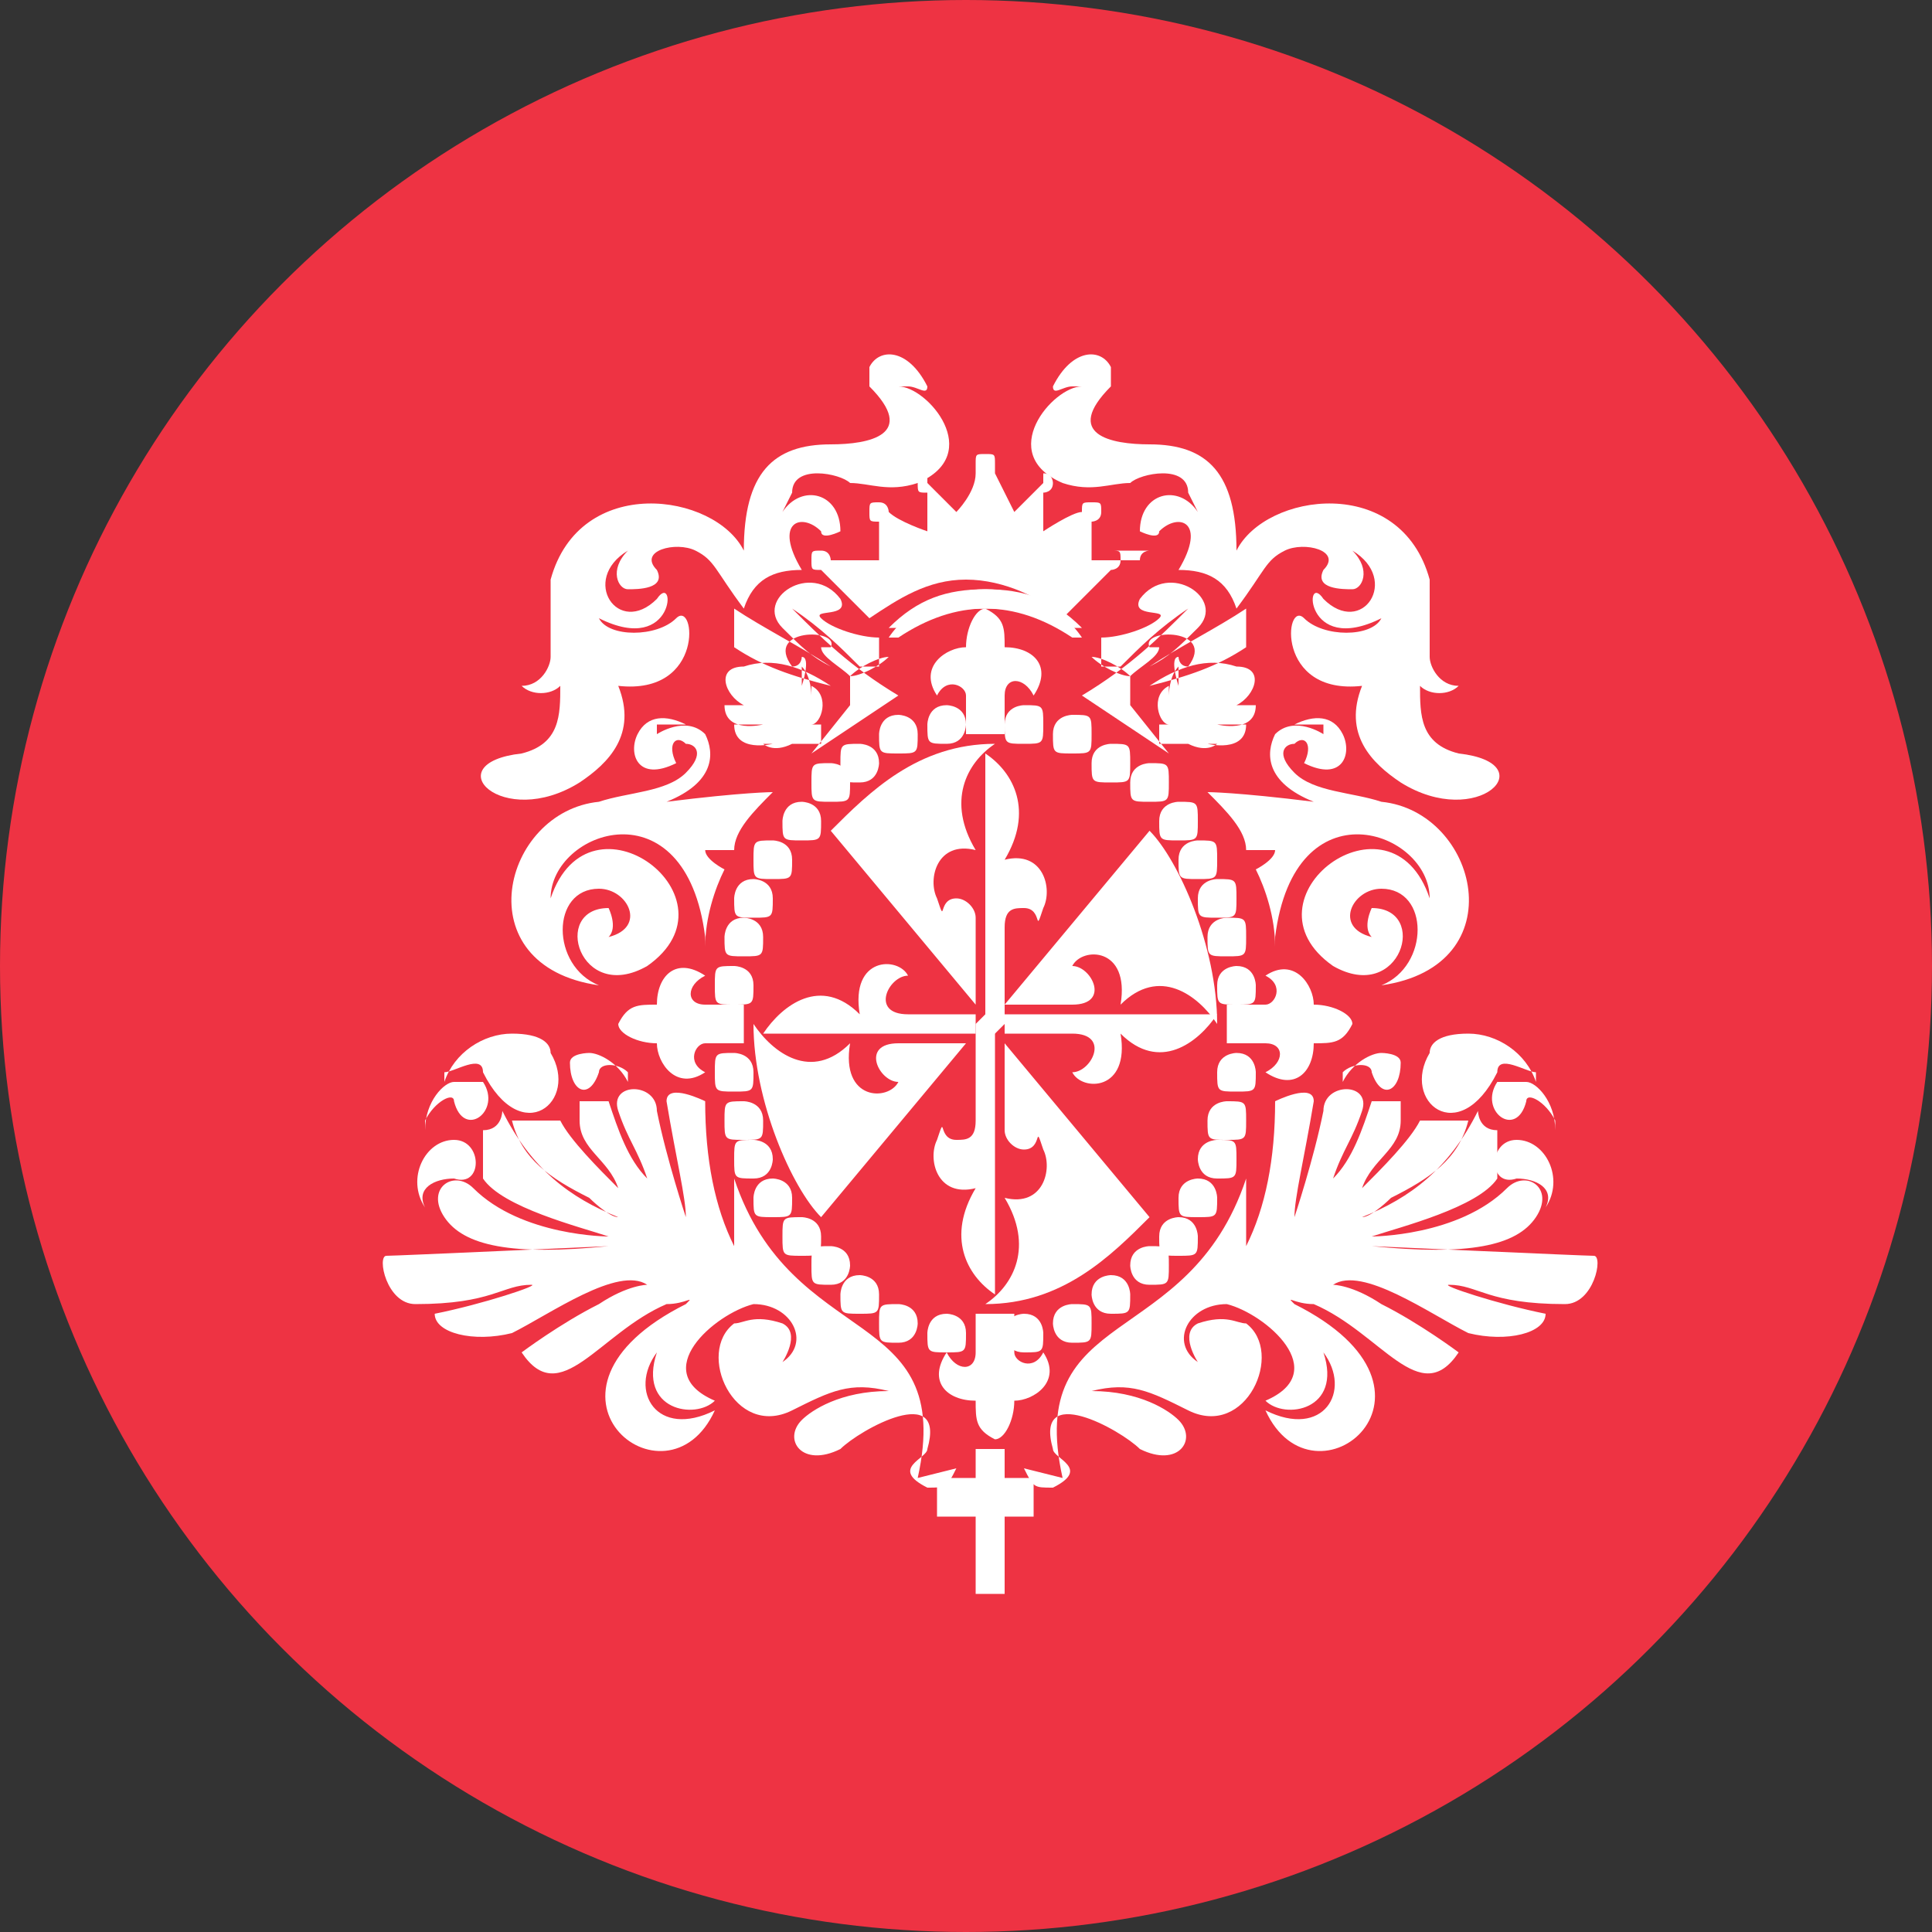 <?xml version="1.0" encoding="UTF-8"?>
<svg id="Layer_1" xmlns="http://www.w3.org/2000/svg" version="1.1" viewBox="0 0 20 20">
  <rect x="0" y="0" width="20" height="20" fill="#333333" stroke="none"/>
  <circle fill="#ee3343" cx="10" cy="10" r="10"/>
  <path fill="#fff" d="M11.9,5.7c0,0-.1,0-.1.1s0,0,0,0c0,0,0,0,0,0-.2,0-.5,0-.5,0,0,0,0-.3,0-.4,0,0,0,0,0,0,0,0,.1,0,.1-.1s0-.1-.1-.1-.1,0-.1.1c0,0,0,0,0,0-.1,0-.4.2-.4.2,0,0,0-.3,0-.4,0,0,0,0,0,0,0,0,.1,0,.1-.1,0,0,0-.1-.1-.1s0,0,0,0c0,0,0,0,0,0,0,0,0,0,0,0,0,0,0,0,0,.1-.1.1-.3.3-.3.3,0,0-.1-.2-.2-.4,0,0,0,0,0-.1s0-.1-.1-.1-.1,0-.1.1c0,0,0,0,0,.1,0,.2-.2.4-.2.4,0,0-.2-.2-.3-.3,0,0,0,0,0-.1s0,0,0,0c0,0,0,0,0,0,0,0,0,0,0,0,0,0-.1,0-.1.1s0,.1.1.1c0,0,0,0,0,0,0,.2,0,.4,0,.4,0,0-.3-.1-.4-.2,0,0,0,0,0,0,0,0,0-.1-.1-.1s-.1,0-.1.1,0,.1.1.1,0,0,0,0c0,.2,0,.4,0,.4,0,0-.2,0-.5,0,0,0,0,0,0,0,0,0,0,0,0,0,0,0,0-.1-.1-.1s-.1,0-.1.1,0,.1.1.1,0,0,0,0c.2.2.5.5.5.5.3-.2.6-.4,1-.4s.8.2,1,.4c0,0,.3-.3.5-.5,0,0,0,0,0,0,0,0,.1,0,.1-.1s0-.1-.1-.1Z"/>
  <polygon fill="#fff" fill-rule="evenodd" points="10.1 15 10.4 15 10.4 15.3 10.7 15.3 10.7 15.7 10.4 15.7 10.4 16.5 10.1 16.5 10.1 15.7 9.7 15.7 9.7 15.3 10.1 15.3 10.1 15"/>
  <path fill="#fff" fill-rule="evenodd" d="M8.2,5.1c0-.3.5-.2.6-.1.2,0,.4.1.7,0,.7-.3.1-1-.2-1,0,0,0,0,.1,0,.1,0,.2.1.2,0-.2-.4-.5-.4-.6-.2,0,0,0,.1,0,.2.5.5,0,.6-.4.6-.6,0-.9.3-.9,1.1-.3-.6-1.7-.8-2,.3,0,.2,0,.4,0,.8,0,.1-.1.3-.3.3.1.1.3.1.4,0,0,.3,0,.6-.4.7-.9.1-.2.8.6.3.3-.2.6-.5.4-1,.9.1.8-.9.6-.7-.2.2-.7.2-.8,0,.8.4.8-.5.6-.2-.4.4-.8-.2-.3-.5-.2.2-.1.4,0,.4.1,0,.4,0,.3-.2-.2-.2.2-.3.4-.2.2.1.2.2.5.6.1-.3.3-.4.6-.4-.3-.5,0-.6.2-.4,0,.1.2,0,.2,0,0-.4-.4-.5-.6-.2Z"/>
  <path fill="#fff" fill-rule="evenodd" d="M8.4,7.8c.3-.2.6-.4.9-.6-.5-.3-.8-.6-1.1-.9,0,0,0,0,0,0,.3.2.5.4.7.6h.2c0-.1,0-.2,0-.3-.2,0-.5-.1-.6-.2-.1-.1.3,0,.2-.2-.3-.4-.9,0-.6.3.2.2.3.3.5.4-.3-.2-.7-.4-1-.6,0,.1,0,.2,0,.4.3.2.6.3,1,.4,0,0,0,0,0,0-.3-.2-.6-.3-.9-.2-.3,0-.2.3,0,.4,0,0,0,0-.2,0,0,.3.4.2.4.2,0,0-.2,0-.3,0,0,.3.4.2.4.2s0,0-.1,0c0,0,.1.1.3,0,0,0,0,0,0,0,0,0,0,0-.1,0,.1,0,.3,0,.4,0,0,0,0-.2,0-.2,0,0-.1,0-.1,0,.1,0,.2-.3,0-.4,0,0,0,.1,0,.1,0,0,0,0,0,0,0,0,0-.2-.1-.3,0,0,0,.1,0,.2,0,0,0,0,0,0,0,0,.1-.3,0-.3,0,0,0,.1-.1.1-.3-.4.5-.4.4-.2,0,0,0,0-.1,0,0,.1.2.2.3.3.1,0,.3-.1.4-.2,0,0,0,0,0,0-.1,0-.3.1-.4.2,0,.1,0,.2,0,.3Z"/>
  <path fill="#fff" fill-rule="evenodd" d="M7.3,9.8c0-.3.1-.6.2-.8,0,0-.2-.1-.2-.2.1,0,.2,0,.3,0,0-.2.2-.4.4-.6,0,0-.3,0-1.1.1.5-.2.5-.5.4-.7-.2-.2-.5,0-.5,0,0,0,0,0,0-.1.1,0,.3,0,.3,0-.2-.1-.4-.1-.5.1-.1.2,0,.5.4.3-.1-.2,0-.3.1-.2.1,0,.2.1,0,.3-.2.2-.6.2-.9.3-1,.1-1.4,1.7,0,1.9-.5-.2-.5-1,0-1,.3,0,.5.4.1.5.1-.1,0-.3,0-.3-.6,0-.3,1,.4.6,1-.7-.6-1.9-1-.7,0-.7,1.4-1.2,1.6.4Z"/>
  <path fill="#fff" fill-rule="evenodd" d="M4.4,12.5c-.2-.3,0-.7.3-.7.3,0,.3.5,0,.4-.2,0-.4.1-.3.3Z"/>
  <path fill="#fff" fill-rule="evenodd" d="M4.6,11.2c.1-.3.4-.5.7-.5s.4.1.4.2c.3.5-.3,1-.7.2,0-.2-.3,0-.4,0Z"/>
  <path fill="#fff" fill-rule="evenodd" d="M4.4,11.7c0-.3.2-.5.3-.5.2,0,.2,0,.3,0,.2.3-.2.6-.3.2,0-.1-.2,0-.3.2Z"/>
  <path fill="#fff" fill-rule="evenodd" d="M6.5,11.2c-.1-.2-.3-.3-.4-.3,0,0-.2,0-.2.1,0,.3.2.4.3.1,0-.1.2-.1.3,0Z"/>
  <path fill="#fff" fill-rule="evenodd" d="M9.5,15.3c.4-1.8-1.3-1.3-1.9-3.1,0,.3,0,.6,0,.8,0,0,0,0,0-.1-.2-.4-.3-.9-.3-1.5,0,0-.4-.2-.4,0,.1.6.2,1,.2,1.2,0,0-.2-.6-.3-1.1,0-.3-.5-.3-.4,0,.1.3.2.4.3.7-.2-.2-.3-.5-.4-.8,0,0-.2,0-.3,0,0,0,0,0,0,.2,0,.3.3.4.4.7-.2-.2-.5-.5-.6-.7-.2,0-.3,0-.5,0,.1.4.4.6.8.8,0,0,.2.2.3.2-.5-.2-.9-.5-1.2-1.1,0,0,0,.2-.2.2,0,.1,0,.3,0,.5.2.3,1,.5,1.3.6,0,0-.9,0-1.4-.5-.2-.2-.5,0-.3.3.2.3.7.4,1.7.3,0,0-2.2.1-2.3.1-.1,0,0,.5.3.5.8,0,.9-.2,1.2-.2.1,0-.5.2-1,.3,0,.2.4.3.8.2.4-.2,1.1-.7,1.4-.5,0,0-.2,0-.5.2-.4.2-.8.5-.8.5.4.6.8-.2,1.5-.5.2,0,.3-.1.2,0-1.8.9-.2,2.2.3,1.1-.6.3-.9-.2-.6-.6-.2.6.4.7.6.5-.7-.3,0-.9.4-1,.4,0,.6.4.3.6,0,0,.2-.3,0-.4-.3-.1-.4,0-.5,0-.4.3,0,1.2.6.9.4-.2.6-.3,1-.2-.5,0-.8.2-.9.3-.2.2,0,.5.4.3.2-.2,1.1-.7.9,0,0,.1-.4.2,0,.4.2,0,.2,0,.3-.2Z"/>
  <path fill="#fff" fill-rule="evenodd" d="M9.8,7.3c0,0,.2,0,.2.2,0,0,0,.2-.2.2s-.2,0-.2-.2c0,0,0-.2.2-.2Z"/>
  <path fill="#fff" fill-rule="evenodd" d="M9.3,7.4c0,0,.2,0,.2.2s0,.2-.2.2-.2,0-.2-.2c0,0,0-.2.2-.2Z"/>
  <path fill="#fff" fill-rule="evenodd" d="M8.9,7.7c0,0,.2,0,.2.2,0,0,0,.2-.2.2s-.2,0-.2-.2,0-.2.2-.2Z"/>
  <path fill="#fff" fill-rule="evenodd" d="M8.6,7.9c0,0,.2,0,.2.2s0,.2-.2.2-.2,0-.2-.2,0-.2.2-.2Z"/>
  <path fill="#fff" fill-rule="evenodd" d="M8.3,8.3c0,0,.2,0,.2.2s0,.2-.2.2-.2,0-.2-.2c0,0,0-.2.2-.2Z"/>
  <path fill="#fff" fill-rule="evenodd" d="M8,8.7c0,0,.2,0,.2.2s0,.2-.2.2-.2,0-.2-.2,0-.2.2-.2Z"/>
  <path fill="#fff" fill-rule="evenodd" d="M7.8,9.1c0,0,.2,0,.2.2s0,.2-.2.2-.2,0-.2-.2c0,0,0-.2.2-.2Z"/>
  <path fill="#fff" fill-rule="evenodd" d="M7.7,9.5c0,0,.2,0,.2.2s0,.2-.2.2-.2,0-.2-.2c0,0,0-.2.2-.2Z"/>
  <path fill="#fff" fill-rule="evenodd" d="M7.6,10c0,0,.2,0,.2.2s0,.2-.2.2-.2,0-.2-.2,0-.2.2-.2Z"/>
  <path fill="#fff" fill-rule="evenodd" d="M9.8,13.6c0,0,.2,0,.2.2s0,.2-.2.2-.2,0-.2-.2c0,0,0-.2.2-.2Z"/>
  <path fill="#fff" fill-rule="evenodd" d="M9.3,13.5c0,0,.2,0,.2.2,0,0,0,.2-.2.2s-.2,0-.2-.2,0-.2.2-.2Z"/>
  <path fill="#fff" fill-rule="evenodd" d="M8.9,13.2c0,0,.2,0,.2.2s0,.2-.2.2-.2,0-.2-.2c0,0,0-.2.2-.2Z"/>
  <path fill="#fff" fill-rule="evenodd" d="M8.6,12.9c0,0,.2,0,.2.2,0,0,0,.2-.2.2s-.2,0-.2-.2,0-.2.2-.2Z"/>
  <path fill="#fff" fill-rule="evenodd" d="M8.3,12.6c0,0,.2,0,.2.2s0,.2-.2.2-.2,0-.2-.2,0-.2.2-.2Z"/>
  <path fill="#fff" fill-rule="evenodd" d="M8,12.2c0,0,.2,0,.2.2s0,.2-.2.2-.2,0-.2-.2c0,0,0-.2.2-.2Z"/>
  <path fill="#fff" fill-rule="evenodd" d="M7.8,11.8c0,0,.2,0,.2.2,0,0,0,.2-.2.2s-.2,0-.2-.2,0-.2.2-.2Z"/>
  <path fill="#fff" fill-rule="evenodd" d="M7.7,11.4c0,0,.2,0,.2.2s0,.2-.2.2-.2,0-.2-.2,0-.2.2-.2Z"/>
  <path fill="#fff" fill-rule="evenodd" d="M7.6,10.9c0,0,.2,0,.2.2s0,.2-.2.2-.2,0-.2-.2,0-.2.2-.2Z"/>
  <path fill="#fff" fill-rule="evenodd" d="M10.6,7.3c0,0-.2,0-.2.2s0,.2.2.2.2,0,.2-.2,0-.2-.2-.2Z"/>
  <path fill="#fff" fill-rule="evenodd" d="M11.1,7.4c0,0-.2,0-.2.2s0,.2.2.2.2,0,.2-.2,0-.2-.2-.2Z"/>
  <path fill="#fff" fill-rule="evenodd" d="M11.5,7.7c0,0-.2,0-.2.2s0,.2.2.2.2,0,.2-.2,0-.2-.2-.2Z"/>
  <path fill="#fff" fill-rule="evenodd" d="M11.9,7.9c0,0-.2,0-.2.2s0,.2.2.2.2,0,.2-.2,0-.2-.2-.2Z"/>
  <path fill="#fff" fill-rule="evenodd" d="M12.2,8.3c0,0-.2,0-.2.2s0,.2.2.2.2,0,.2-.2,0-.2-.2-.2Z"/>
  <path fill="#fff" fill-rule="evenodd" d="M12.4,8.7c0,0-.2,0-.2.2s0,.2.2.2.2,0,.2-.2,0-.2-.2-.2Z"/>
  <path fill="#fff" fill-rule="evenodd" d="M12.6,9.1c0,0-.2,0-.2.2s0,.2.2.2.2,0,.2-.2,0-.2-.2-.2Z"/>
  <path fill="#fff" fill-rule="evenodd" d="M12.7,9.5c0,0-.2,0-.2.2s0,.2.2.2.2,0,.2-.2,0-.2-.2-.2Z"/>
  <path fill="#fff" fill-rule="evenodd" d="M12.8,10c0,0-.2,0-.2.2s0,.2.2.2.2,0,.2-.2c0,0,0-.2-.2-.2Z"/>
  <path fill="#fff" fill-rule="evenodd" d="M10.6,13.6c0,0-.2,0-.2.2,0,0,0,.2.2.2s.2,0,.2-.2c0,0,0-.2-.2-.2Z"/>
  <path fill="#fff" fill-rule="evenodd" d="M11.1,13.5c0,0-.2,0-.2.2,0,0,0,.2.2.2s.2,0,.2-.2,0-.2-.2-.2Z"/>
  <path fill="#fff" fill-rule="evenodd" d="M11.5,13.2c0,0-.2,0-.2.2,0,0,0,.2.2.2s.2,0,.2-.2c0,0,0-.2-.2-.2Z"/>
  <path fill="#fff" fill-rule="evenodd" d="M11.9,12.9c0,0-.2,0-.2.2,0,0,0,.2.2.2s.2,0,.2-.2,0-.2-.2-.2Z"/>
  <path fill="#fff" fill-rule="evenodd" d="M12.2,12.6c0,0-.2,0-.2.2s0,.2.2.2.2,0,.2-.2c0,0,0-.2-.2-.2Z"/>
  <path fill="#fff" fill-rule="evenodd" d="M12.4,12.2c0,0-.2,0-.2.2s0,.2.2.2.2,0,.2-.2c0,0,0-.2-.2-.2Z"/>
  <path fill="#fff" fill-rule="evenodd" d="M12.6,11.8c0,0-.2,0-.2.2,0,0,0,.2.2.2s.2,0,.2-.2,0-.2-.2-.2Z"/>
  <path fill="#fff" fill-rule="evenodd" d="M12.7,11.4c0,0-.2,0-.2.2s0,.2.2.2.2,0,.2-.2,0-.2-.2-.2Z"/>
  <path fill="#fff" fill-rule="evenodd" d="M12.8,10.9c0,0-.2,0-.2.2s0,.2.2.2.2,0,.2-.2c0,0,0-.2-.2-.2Z"/>
  <path fill="#fff" d="M10.1,9.5c0-.1-.1-.2-.2-.2-.2,0-.1.3-.2,0-.1-.2,0-.6.4-.5,0,0,0,0,0,0-.3-.5-.1-.9.2-1.1,0,0,0,0,0,0-.8,0-1.3.5-1.7.9l1.5,1.8v-.8s0,0,0,0Z"/>
  <path fill="#fff" fill-rule="evenodd" d="M10.1,10.5h-.7c-.4,0-.2-.4,0-.4-.1-.2-.6-.2-.5.4-.4-.4-.8-.1-1,.2h2.2Z"/>
  <path fill="#fff" d="M9.3,11.2c-.1.2-.6.2-.5-.4-.4.4-.8.1-1-.2,0,.8.4,1.7.7,2l1.5-1.8h-.7c-.4,0-.2.4,0,.4Z"/>
  <path fill="#fff" fill-rule="evenodd" d="M10.4,10.6v-1c0-.2.1-.2.2-.2.2,0,.1.3.2,0,.1-.2,0-.6-.4-.5.3-.5.1-.9-.2-1.1v2.9h.1Z"/>
  <path fill="#fff" d="M10.4,11.7c0,.1.1.2.2.2.2,0,.1-.3.2,0,.1.2,0,.6-.4.5,0,0,0,0,0,0,.3.5.1.9-.2,1.1,0,0,0,0,0,0,.8,0,1.3-.5,1.7-.9l-1.5-1.8v.8s0,0,0,0Z"/>
  <path fill="#fff" fill-rule="evenodd" d="M10.4,10.7h.7c.4,0,.2.4,0,.4.1.2.6.2.5-.4.4.4.8.1,1-.2h-2.2,0Z"/>
  <path fill="#fff" d="M11.1,10c.1-.2.6-.2.5.4.4-.4.8-.1,1,.2,0-.8-.4-1.7-.7-2l-1.5,1.8h.7c.4,0,.2-.4,0-.4Z"/>
  <path fill="#fff" fill-rule="evenodd" d="M10.1,10.6v1c0,.2-.1.2-.2.2-.2,0-.1-.3-.2,0-.1.2,0,.6.4.5-.3.5-.1.9.2,1.1v-2.9h-.1Z"/>
  <path fill="#fff" d="M10.4,6.7c0-.2,0-.3-.2-.4-.1,0-.2.2-.2.4-.2,0-.5.2-.3.5.1-.2.3-.1.3,0,0,.2,0,.2,0,.4h.4c0-.1,0-.2,0-.4,0-.2.2-.2.3,0,.2-.3,0-.5-.3-.5Z"/>
  <path fill="#fff" d="M6.8,10.4c-.2,0-.3,0-.4.2,0,.1.2.2.4.2,0,.2.2.5.5.3-.2-.1-.1-.3,0-.3.2,0,.3,0,.4,0v-.4c-.1,0-.3,0-.4,0-.2,0-.2-.2,0-.3-.3-.2-.5,0-.5.3Z"/>
  <path fill="#fff" d="M13.6,10.8c.2,0,.3,0,.4-.2,0-.1-.2-.2-.4-.2,0-.2-.2-.5-.5-.3.2.1.1.3,0,.3-.2,0-.3,0-.4,0v.4c.1,0,.3,0,.4,0,.2,0,.2.2,0,.3.3.2.5,0,.5-.3Z"/>
  <path fill="#fff" d="M10.1,14.5c0,.2,0,.3.2.4.1,0,.2-.2.2-.4.2,0,.5-.2.3-.5-.1.2-.3.1-.3,0,0-.2,0-.2,0-.4h-.4c0,.1,0,.2,0,.4,0,.2-.2.2-.3,0-.2.3,0,.5.3.5Z"/>
  <path fill="#fff" fill-rule="evenodd" d="M10.2,6.3c.3,0,.6.1.9.3h.1c-.2-.3-.6-.5-1-.5s-.7.1-1,.4h.1c.2-.1.5-.2.9-.2Z"/>
  <path fill="#fff" fill-rule="evenodd" d="M10.2,6.3c-.3,0-.6.1-.9.3h-.1c.2-.3.6-.5,1-.5s.7.1,1,.4h-.1c-.2-.1-.5-.2-.9-.2Z"/>
  <path fill="#fff" fill-rule="evenodd" d="M12.3,5.1c0-.3-.5-.2-.6-.1-.2,0-.4.1-.7,0-.7-.3-.1-1,.2-1,0,0,0,0-.1,0-.1,0-.2.1-.2,0,.2-.4.5-.4.6-.2,0,0,0,.1,0,.2-.5.5,0,.6.4.6.6,0,.9.3.9,1.1.3-.6,1.7-.8,2,.3,0,.2,0,.4,0,.8,0,.1.1.3.3.3-.1.1-.3.1-.4,0,0,.3,0,.6.4.7.9.1.2.8-.6.3-.3-.2-.6-.5-.4-1-.9.1-.8-.9-.6-.7.2.2.7.2.8,0-.8.4-.8-.5-.6-.2.4.4.8-.2.3-.5.2.2.1.4,0,.4-.1,0-.4,0-.3-.2.2-.2-.2-.3-.4-.2-.2.1-.2.2-.5.6-.1-.3-.3-.4-.6-.4.3-.5,0-.6-.2-.4,0,.1-.2,0-.2,0,0-.4.4-.5.6-.2Z"/>
  <path fill="#fff" fill-rule="evenodd" d="M12.1,7.8c-.3-.2-.6-.4-.9-.6.5-.3.8-.6,1.1-.9,0,0,0,0,0,0-.3.2-.5.4-.7.6h-.2c0-.1,0-.2,0-.3.2,0,.5-.1.6-.2.1-.1-.3,0-.2-.2.3-.4.9,0,.6.3-.2.2-.3.3-.5.4.3-.2.7-.4,1-.6,0,.1,0,.2,0,.4-.3.2-.6.3-1,.4,0,0,0,0,0,0,.3-.2.6-.3.9-.2.3,0,.2.3,0,.4,0,0,0,0,.2,0,0,.3-.4.2-.4.2,0,0,.2,0,.3,0,0,.3-.4.2-.4.2s0,0,.1,0c0,0-.1.1-.3,0,0,0,0,0,0,0,0,0,0,0,.1,0-.1,0-.3,0-.4,0,0,0,0-.2,0-.2,0,0,.1,0,.1,0-.1,0-.2-.3,0-.4,0,0,0,.1,0,.1,0,0,0,0,0,0,0,0,0-.2.1-.3,0,0,0,.1,0,.2,0,0,0,0,0,0,0,0-.1-.3,0-.3,0,0,0,.1.1.1.3-.4-.5-.4-.4-.2,0,0,0,0,.1,0,0,.1-.2.2-.3.3-.1,0-.3-.1-.4-.2,0,0,0,0,0,0,.1,0,.3.1.4.2,0,.1,0,.2,0,.3Z"/>
  <path fill="#fff" fill-rule="evenodd" d="M13.2,9.8c0-.3-.1-.6-.2-.8,0,0,.2-.1.2-.2-.1,0-.2,0-.3,0,0-.2-.2-.4-.4-.6,0,0,.3,0,1.1.1-.5-.2-.5-.5-.4-.7.2-.2.5,0,.5,0,0,0,0,0,0-.1-.1,0-.3,0-.3,0,.2-.1.4-.1.5.1.1.2,0,.5-.4.3.1-.2,0-.3-.1-.2-.1,0-.2.1,0,.3.2.2.6.2.9.3,1,.1,1.4,1.7,0,1.9.5-.2.5-1,0-1-.3,0-.5.4-.1.5-.1-.1,0-.3,0-.3.6,0,.3,1-.4.6-1-.7.6-1.9,1-.7,0-.7-1.4-1.2-1.6.4Z"/>
  <path fill="#fff" fill-rule="evenodd" d="M16,12.5c.2-.3,0-.7-.3-.7-.3,0-.3.5,0,.4.2,0,.4.1.3.3Z"/>
  <path fill="#fff" fill-rule="evenodd" d="M15.9,11.2c-.1-.3-.4-.5-.7-.5s-.4.1-.4.2c-.3.5.3,1,.7.2,0-.2.3,0,.4,0Z"/>
  <path fill="#fff" fill-rule="evenodd" d="M16.1,11.7c0-.3-.2-.5-.3-.5-.2,0-.2,0-.3,0-.2.3.2.6.3.2,0-.1.2,0,.3.2Z"/>
  <path fill="#fff" fill-rule="evenodd" d="M13.9,11.2c.1-.2.3-.3.4-.3,0,0,.2,0,.2.1,0,.3-.2.4-.3.1,0-.1-.2-.1-.3,0Z"/>
  <path fill="#fff" fill-rule="evenodd" d="M11,15.3c-.4-1.8,1.3-1.3,1.9-3.1,0,.3,0,.6,0,.8,0,0,0,0,0-.1.2-.4.3-.9.3-1.5,0,0,.4-.2.4,0-.1.6-.2,1-.2,1.2,0,0,.2-.6.3-1.1,0-.3.5-.3.4,0-.1.3-.2.4-.3.7.2-.2.3-.5.4-.8,0,0,.2,0,.3,0,0,0,0,0,0,.2,0,.3-.3.4-.4.7.2-.2.5-.5.6-.7.2,0,.3,0,.5,0-.1.4-.4.6-.8.8,0,0-.2.2-.3.2.5-.2.9-.5,1.2-1.1,0,0,0,.2.2.2,0,.1,0,.3,0,.5-.2.3-1,.5-1.3.6,0,0,.9,0,1.4-.5.2-.2.5,0,.3.3-.2.3-.7.4-1.7.3,0,0,2.2.1,2.3.1.1,0,0,.5-.3.5-.8,0-.9-.2-1.2-.2-.1,0,.5.2,1,.3,0,.2-.4.3-.8.2-.4-.2-1.1-.7-1.4-.5,0,0,.2,0,.5.2.4.2.8.5.8.5-.4.6-.8-.2-1.5-.5-.2,0-.3-.1-.2,0,1.8.9.2,2.2-.3,1.1.6.3.9-.2.6-.6.2.6-.4.7-.6.5.7-.3,0-.9-.4-1-.4,0-.6.4-.3.6,0,0-.2-.3,0-.4.3-.1.4,0,.5,0,.4.3,0,1.2-.6.9-.4-.2-.6-.3-1-.2.5,0,.8.2.9.3.2.2,0,.5-.4.3-.2-.2-1.1-.7-.9,0,0,.1.4.2,0,.4-.2,0-.2,0-.3-.2Z"/>
</svg>